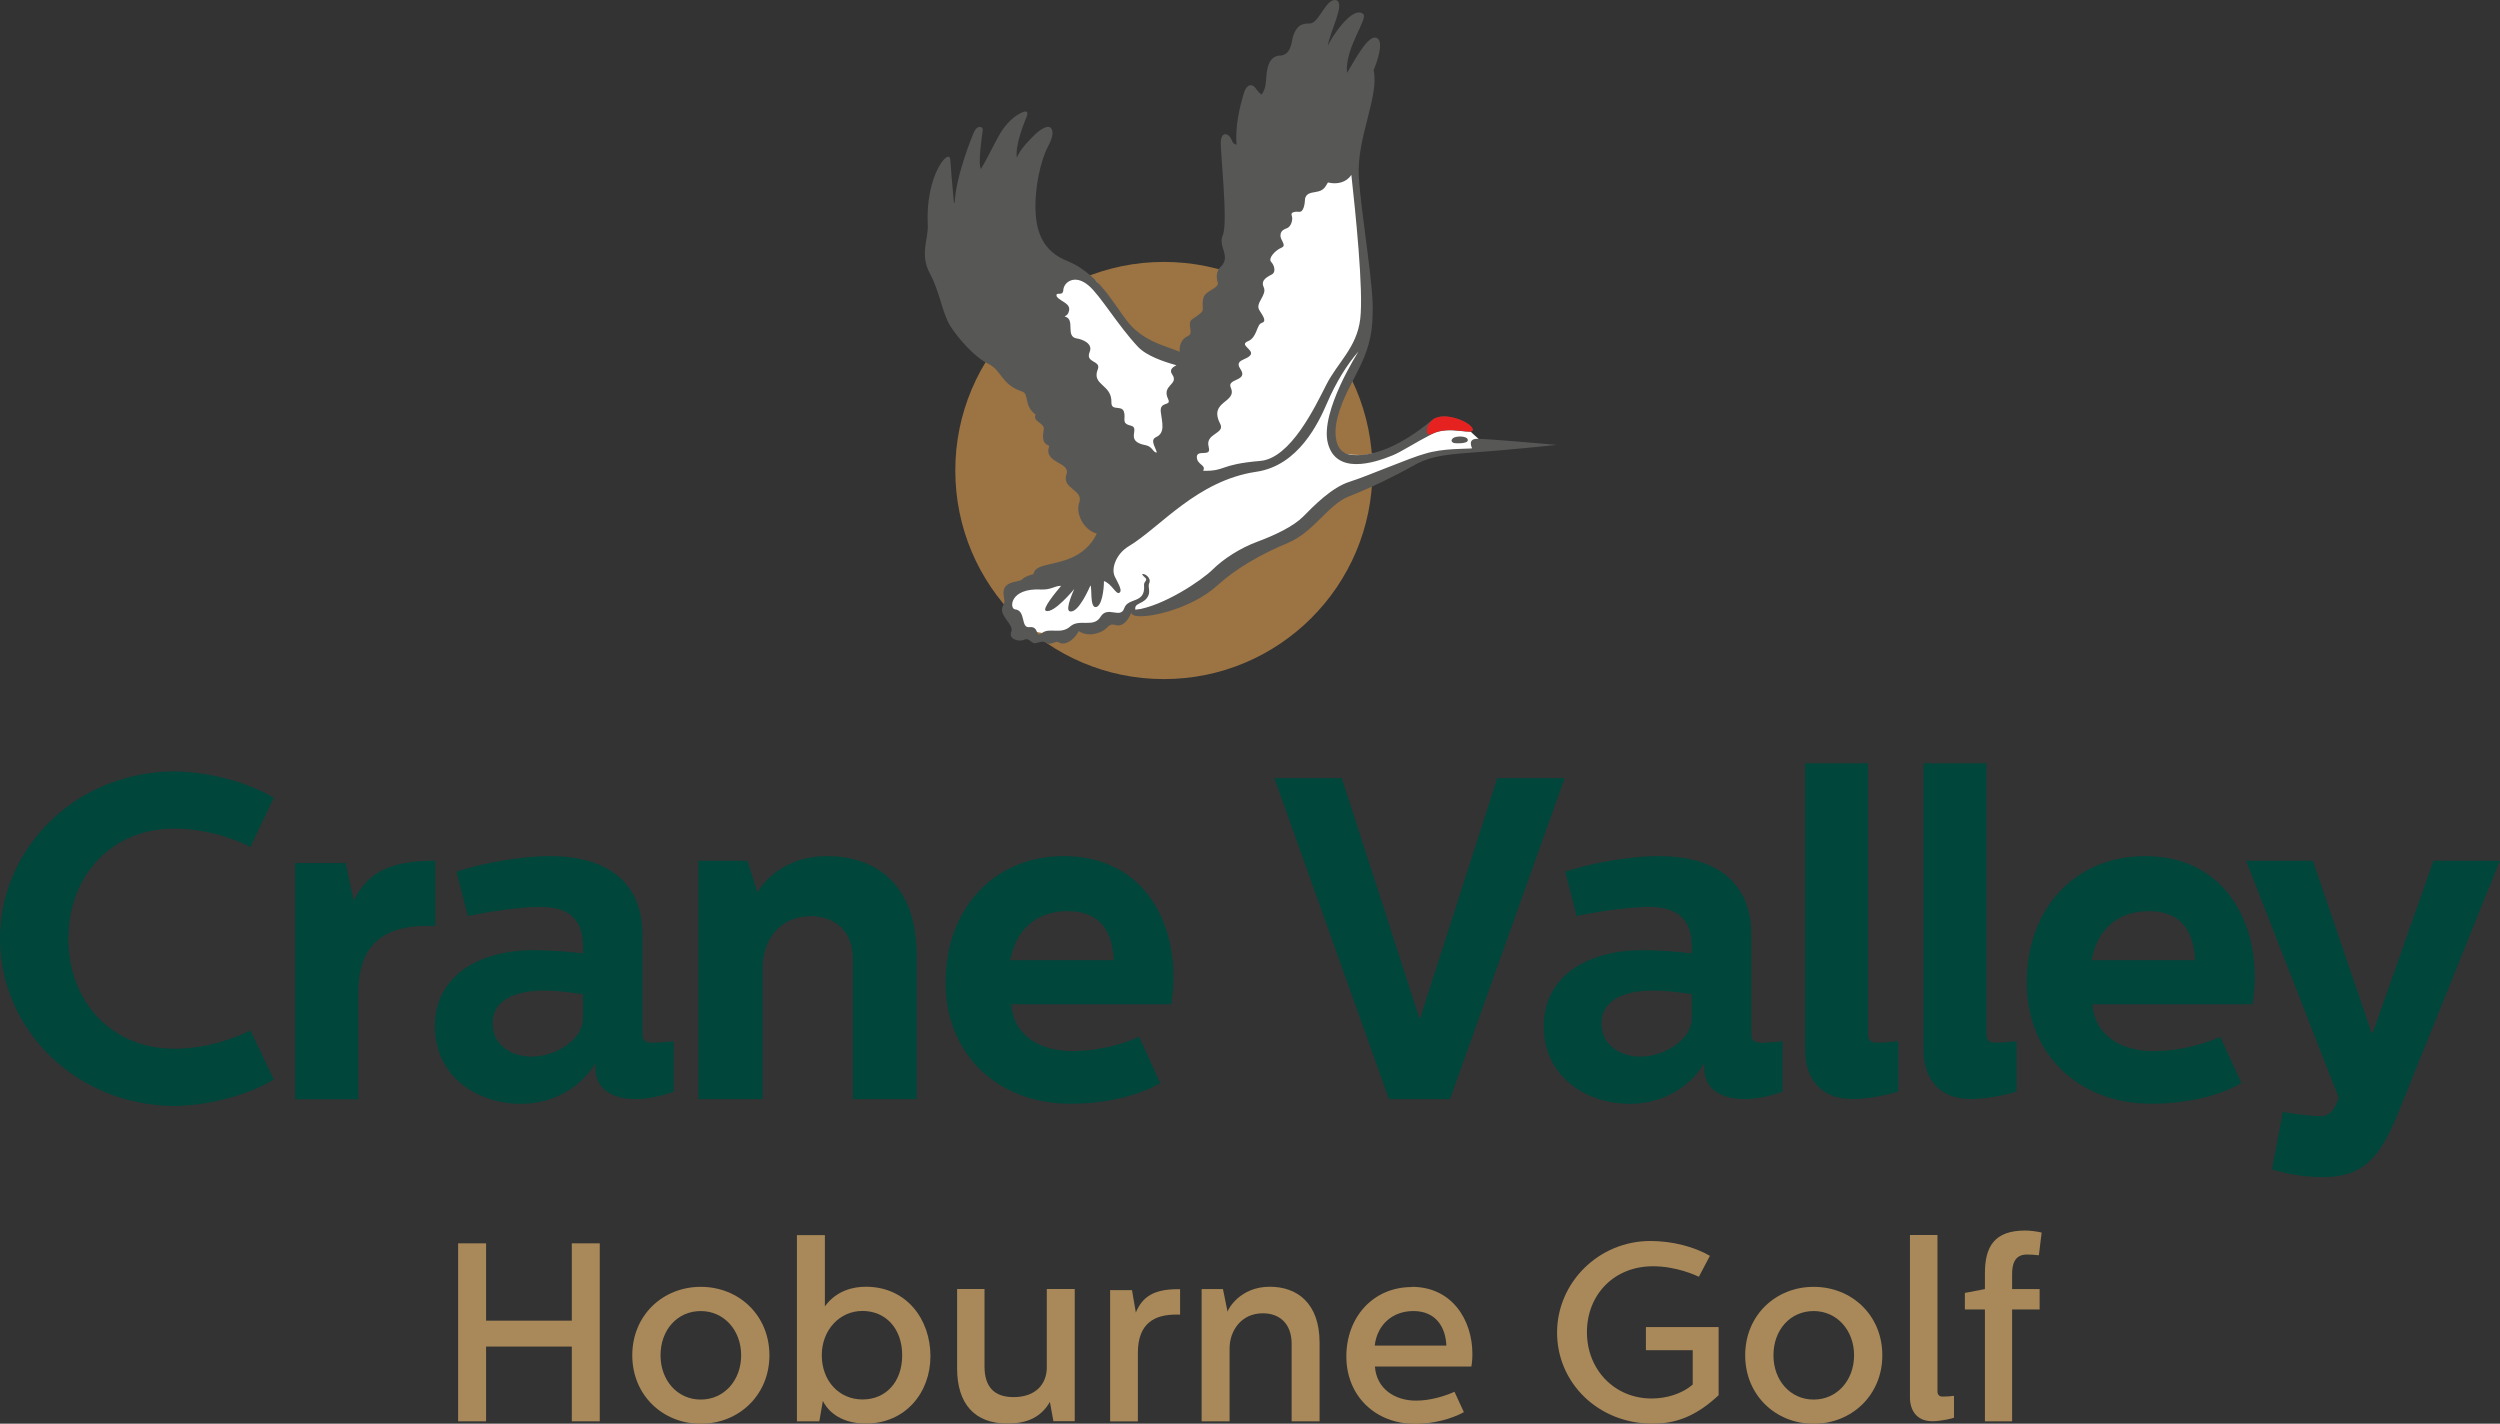 <svg xmlns="http://www.w3.org/2000/svg" id="Layer_1" viewBox="0 0 234.43 133.5"><rect x="0" y="0" width="234.43" height="133.5" fill="#333333" stroke="none"/><defs><style>.cls-1{fill:#00463b;}.cls-2{fill:#fff;}.cls-3{fill:#e52220;}.cls-4{fill:#9c7342;}.cls-5{fill:#a98959;}.cls-6{fill:#575756;}</style></defs><g><g><circle class="cls-4" cx="109.14" cy="44.12" r="19.56"></circle><path class="cls-2" d="M100.44,25.22l2.39,1.15,1.39,2.15,1.52,2.42,.65,1.07,1.98,.74,2.26,.89,3.85-1.26,1.57-4.76,2.57-5.89,2.68-5.37,3.03-1.17,2.7,.25,.57,8.26,.5,6.95-.79,2.58-.5,2.07-1.03,1.78-.77,2.05-.34,2.43s.04,1.21,3.3,1.1l3-.52,1.83-1.48,1.52-.72,1.23-.34,1.22,.06,.4,.15,1.48,1.35-.08,.55-1.05,.67-1.96-.02-2.74,.79-2.92,1.57-3.17,1.29-2.21,.94-2.26,1.99-3.06,1.82-3.33,1.68-3.12,2.99-2.49,1.06-2.06,.56-1.72,.13-1.27,.39-.98,.35-1.25,.6-1.83,.66-1.58,.09-1.86,.08-1.27-.22-.9-.95-.76-1.21,.12-1.35,4.9-1.43,3.23-2.99,5.62-7.32-1.56-1.38-2.49-1.81-1.64-2.69-1.01-1.61-1.22-2.67-1.51-2.94-1.51-2.55,1.59-2.28,.73-1.14"></path></g><path class="cls-6" d="M137.64,41.27c0-.43-1.15-.4-1.39-.18-.21,.19-.17,.39,.13,.46,.13,.03,1.27,.08,1.26-.28Z"></path><path class="cls-6" d="M138.47,41.15c-.9,.02-.42,.9-.42,.9-.52,.05-2.77-.03-4.44,.5-1.34,.35-5.36,2.09-7.04,2.62-1.68,.52-3.37,2.26-4.38,3.28-.89,.9-2.62,1.73-4.27,2.34-1.65,.61-3.21,1.63-4.21,2.62-1,.99-4.59,3.43-7.24,3.78-.14-.64,.6-.51,1.06-1.09s.05-1.04,.24-1.43c.21-.44-.39-.92-.65-.83-.08,.03,.19,.26,.31,.38,.19,.22-.18,.3-.15,.65,.15,1.79-1.51,1.12-1.86,2.17-.35,1.04-1.56-.28-2.22,.8-.65,1.08-1.98,.13-2.85,.91s-1.95,.06-2.63,.61c-.66,.54-.24-.67-1.18-.55-.86,.11-.31-1.57-1.36-1.67-.53-.05-.52-2.01,2.43-1.86,.97,.05,1.31-.37,1.89-.34-.51,.61-1.82,2.19-1.42,2.34,.74,.29,2.66-2.05,2.66-2.05,0,0-.9,1.93-.44,2.09,.81,.28,1.91-2.32,1.95-2.42,.17,.18-.07,2.07,.5,2.03,.56-.04,.77-1.6,.77-2.44,.72,.23,1.13,1.29,1.44,1.1s-.04-.75-.42-1.52c-.38-.77,.14-2.15,1.31-2.85,2.95-1.77,6.39-6.16,11.96-6.98,3.96-.58,5.84-4.61,6.64-6.46,.79-1.85,1.9-3.67,2.95-4.83,0,0-3.65,5.67-2.88,8.62,.77,2.95,4.27,1.87,6.05,1.14,.86-.35,2.05-1.16,3.71-2.01s3.93,.21,3.82-.44c-.11-.64-2.68-1.76-3.78-.88s-4.47,3.62-7.63,3.27c-1.62-.18-1.63-2.17-1.25-3.57,.92-3.47,3.29-5.29,3.27-9.67,.17-2.34-1.07-9.23-1.29-12.84-.22-3.61,1.93-7.58,1.39-9.98,.07-.19,1.11-2.66,.29-3.03-.81-.37-2.05,2.09-2.79,3.28-.21-2.42,2.07-5.14,1.5-5.55-1.06-.76-3.02,2.34-3.29,2.99,.16-1.26,1.69-4.03,.77-4.26-.92-.23-1.59,2.11-2.41,2.18-.44,.04-1.23-.14-1.65,1.29-.15,.75-.25,1.56-1.08,1.72-1.31-.06-1.38,1.57-1.42,2.24s-.15,1-.41,1.42c-.3-.18-.36-.33-.63-.66-.27-.33-.8-.41-1.1,.68-.31,1.09-.79,2.94-.63,4.68-.45-.09-.35-.37-.63-.73-.28-.36-.77-.42-.85,.36-.08,.78,.7,7.7,.19,8.83s.85,2.01-.24,3.03c-.38,.35-.39,1-.24,1.43,.15,.43-.76,.7-1.12,1.08-.47,.45-.21,1.35-.31,1.59-.11,.24-.94,.76-.94,.76-.61,.41,.19,1.32-.42,1.59-.61,.26-.82,.86-.78,1.48-1.39-.59-2.68-.78-4.21-2.1s-2.87-5.01-6.34-6.42c-1.8-.73-2.79-2.07-2.95-4.38s.45-5.05,1.19-6.43c.46-.86,.5-1.46,.18-1.7s-1.05,.27-1.45,.67-1.34,1.28-1.69,2.16c-.18-1.31,.8-3.51,.94-3.9,.14-.39,0-.57-.5-.32-.51,.24-1.16,.73-1.73,1.53-.57,.79-1.29,2.45-2.08,3.75-.29-.55,.11-3.13,.17-3.6s-.49-.45-.73-.03c-.23,.42-1.79,4.3-1.9,6.8h-.07c-.12-1.24-.3-3.46-.34-4.03-.07-1.21-2.36,1.44-2.11,6.09,.07,1.33-.78,2.78,.21,4.59,.86,1.57,1.17,3.7,1.86,4.83s2.27,2.97,3.58,3.6,1.22,1.97,3.21,2.62c.67,.22,.11,1.3,1.25,2.16-.32,.65,.85,.78,.77,1.37-.08,.59-.25,1.29,.52,1.56-.63,1.64,2.01,1.5,1.61,2.65-.49,1.41,1.64,1.44,1.19,2.69-.36,1.01,.43,2.56,1.64,2.88,0,0-.5,1.42-2.29,2.24-1.78,.81-3.47,.56-3.64,1.57,0,0,0,0,0,0-1.3,.34-.78,.54-1.54,.67-2.05,.34-.91,1.66-1.26,2.18-.65,.97,1.02,1.83,.72,2.54s.72,.99,1.21,.76c.5-.23,.65,.41,1.08,.32,.43-.09,.62-.24,1.03-.01,.4,.23,.85-.25,1.14-.06,.42,.29,1.26,.02,1.88-1.05,.35,.24,1.14,.53,2.18,0,.62-.32,.61-.77,1.25-.58,.97,.29,1.47-1.14,1.47-1.14,0,0,.06,.23,.47,.29,1.4,.21,5.32-.78,7.59-2.84,1.79-1.63,4.14-2.97,6.62-4,2.48-1.03,3.76-3.59,5.74-4.37,1.98-.78,4.3-1.89,5.98-2.85,1.35-.77,2.5-1.06,5.7-1.27,2.74-.18,7.82-.71,7.82-.71,0,0-6.61-.59-7.51-.57Zm-25.12,.78c-.4-1.31,1.57-1.23,1.07-2.19-1.13-2.18,1.64-1.94,.99-3.4-.39-.87,1.69-.58,.91-1.73-.61-.9,.58-.82,.94-1.32,.36-.5-1.11-.94-.24-1.29s.81-1.57,1.28-1.71c.48-.15,.21-.55-.21-1.21-.42-.67,.76-1.41,.41-2.15s.51-1.03,.82-1.23c.31-.21,.2-.8-.12-1.14-.32-.34,.4-1.1,.96-1.33s-.17-.74-.08-1.21c.01-.27,.17-.47,.58-.61,.41-.14,.61-.83,.47-1.18s.3-.4,.71-.37,.52-.75,.54-1.24c.17-.69,.96-.52,1.45-.74,.39-.18,.5-.45,.69-.77,.87,.21,1.73,0,2.2-.71,.37,3.37,1.16,10.86,.83,13.53-.33,2.67-2.11,4.05-3.17,6.13s-3.35,6.91-6.19,7.16c-3.97,.34-3.14,.96-5.37,.93,.32-.57-.59-.55-.59-1.3s1.41,.06,1.11-.92Zm-10.41-7.29c.34-.87-1.2-.57-.76-1.64,.34-.81-.74-1.19-1.19-1.26-1.15-.16-.09-1.81-1.15-2.06,.11-.13,.23-.05,.36-.39,.34-.85-.75-.97-1.11-1.49-.15-.54,.59,.07,.62-.61s1.04-1.56,2.39-.4c1.1,.95,2.7,3.69,4.6,5.72,.8,.86,2.42,1.41,3.62,1.74-.06,.05-.79,.3-.4,.86,.67,.98-1.03,.97-.38,2.32,.33,.69-.82,.15-.69,1.21,.12,.99,.44,1.94-.44,2.35-.59,.27-.08,.9,.07,1.44-.35,.05-.4-.56-1.04-.68-2.07-.38-.44-1.61-1.41-1.84-.94-.22-.42-.66-.64-1.31-.22-.65-1.19-.01-1.17-.87,.05-1.72-1.88-1.58-1.28-3.1Z"></path><path class="cls-3" d="M133.81,40.19c-.11,.8,.47,.5,.47,.5,1.72-.88,3.93,.21,3.82-.44-.11-.64-2.68-1.76-3.78-.88,0,0-.46,.44-.52,.81Z"></path></g><g><path class="cls-1" d="M0,88.02c0-8.47,7.1-15.69,16.47-15.69,3.7,.09,7.31,1.29,9.2,2.49l-2.19,4.6s-3.14-1.72-7.14-1.72c-5.89,0-9.93,4.43-9.93,10.32s4.04,10.32,9.93,10.32c4,0,7.14-1.72,7.14-1.72l2.19,4.6c-1.89,1.2-5.5,2.41-9.2,2.49-9.37,0-16.47-7.22-16.47-15.69Z"></path><path class="cls-1" d="M32.4,80.92l.77,3.53c1.38-2.84,3.7-3.74,7.65-3.74v6.11h-.73c-3.78,0-6.49,1.46-6.49,6.28v9.98h-5.93v-22.15h4.73Z"></path><path class="cls-1" d="M51.56,80.28c5.55,0,8.69,2.58,8.69,7.44v9.29c0,.6,.3,.77,.95,.77,.34,0,1.08-.04,1.98-.13v4.69c-.17,.13-1.98,.73-3.57,.73-1.42,0-3.78-.47-3.78-2.92v-.47c-1.25,2.19-3.87,3.83-6.97,3.83-4.08,0-8.08-2.54-8.08-7.27s4.13-7.14,9.25-7.14c1.5,0,3.23,.13,4.64,.3v-.65c0-3.27-2.24-3.7-4.04-3.7-1.94,0-5.07,.47-6.75,.86l-1.08-4.17c2.02-.69,5.76-1.46,8.77-1.46Zm-.47,12.6c-1.94,0-4.9,.47-4.9,3.1,0,1.98,1.72,3.1,3.66,3.1,2.24,0,4.82-1.55,4.82-3.61v-2.24c-1.12-.17-2.41-.34-3.57-.34Z"></path><path class="cls-1" d="M70.08,80.71l.95,2.97s1.76-3.4,6.54-3.4c4.13,0,8.39,2.24,8.39,9.33v13.46h-5.98v-13.16c0-2.62-1.72-4-3.96-4-2.92,0-4.51,2.28-4.51,4.82v12.34h-6.02v-22.36h4.6Z"></path><path class="cls-1" d="M99.76,80.28c6.92,0,10.28,5.38,10.28,11.31,0,1.5-.21,2.58-.21,2.58h-15.01c.26,3.18,3.01,4.39,5.68,4.39s4.86-.69,6.32-1.33l1.98,4.34c-2.24,1.29-5.42,1.93-8.43,1.93-6.75,0-11.7-4.56-11.7-11.39s4.47-11.83,11.09-11.83Zm4.69,9.76c-.13-2.45-1.08-4.6-4.34-4.6-2.79,0-4.82,1.59-5.38,4.6h9.72Z"></path><path class="cls-1" d="M125.82,72.97l7.27,22.49h.09l7.22-22.49h6.32l-10.75,30.1h-5.72l-10.75-30.1h6.32Z"></path><path class="cls-1" d="M155.54,80.28c5.55,0,8.69,2.58,8.69,7.44v9.29c0,.6,.3,.77,.95,.77,.34,0,1.07-.04,1.98-.13v4.69c-.17,.13-1.98,.73-3.57,.73-1.42,0-3.78-.47-3.78-2.92v-.47c-1.25,2.19-3.87,3.83-6.97,3.83-4.08,0-8.08-2.54-8.08-7.27s4.13-7.14,9.24-7.14c1.51,0,3.23,.13,4.64,.3v-.65c0-3.27-2.24-3.7-4.04-3.7-1.94,0-5.07,.47-6.75,.86l-1.08-4.17c2.02-.69,5.76-1.46,8.77-1.46Zm-.47,12.6c-1.93,0-4.9,.47-4.9,3.1,0,1.98,1.72,3.1,3.65,3.1,2.24,0,4.82-1.55,4.82-3.61v-2.24c-1.12-.17-2.41-.34-3.57-.34Z"></path><path class="cls-1" d="M175.17,71.59v25.41c0,.56,.3,.77,.77,.77,.6,0,1.16-.04,2.06-.13v4.69c-.17,.13-2.49,.73-4.3,.73-2.97,0-4.43-1.94-4.43-4.56v-26.92h5.89Z"></path><path class="cls-1" d="M186.27,71.59v25.41c0,.56,.3,.77,.77,.77,.6,0,1.16-.04,2.06-.13v4.69c-.17,.13-2.49,.73-4.3,.73-2.97,0-4.43-1.94-4.43-4.56v-26.92h5.89Z"></path><path class="cls-1" d="M201.15,80.28c6.92,0,10.28,5.38,10.28,11.31,0,1.5-.22,2.58-.22,2.58h-15.01c.26,3.18,3.01,4.39,5.68,4.39s4.86-.69,6.32-1.33l1.98,4.34c-2.24,1.29-5.42,1.93-8.43,1.93-6.75,0-11.7-4.56-11.7-11.39s4.47-11.83,11.09-11.83Zm4.69,9.76c-.13-2.45-1.08-4.6-4.34-4.6-2.79,0-4.82,1.59-5.37,4.6h9.72Z"></path><path class="cls-1" d="M216.88,80.71l5.5,16.12h.13l5.68-16.12h6.23l-9.59,23.78c-1.68,4.13-3.31,5.89-6.97,5.89-1.55,0-3.14-.21-4.82-.73l1.03-5.38c.77,.13,2.62,.43,3.61,.39,.9,0,1.33-.86,1.63-1.72l-8.69-22.23h6.24Z"></path></g><g><path class="cls-5" d="M45.58,116.59v7.25h8.04v-7.25h2.62v16.69h-2.62v-7.01h-8.04v7.01h-2.62v-16.69h2.62Z"></path><path class="cls-5" d="M65.71,120.67c3.58,0,6.44,2.67,6.44,6.42s-2.89,6.42-6.44,6.42-6.42-2.67-6.42-6.42,2.86-6.42,6.42-6.42Zm-3.77,6.42c0,2.34,1.57,4.15,3.77,4.15s3.79-1.81,3.79-4.15-1.6-4.15-3.79-4.15-3.77,1.76-3.77,4.15Z"></path><path class="cls-5" d="M77.35,115.82v6.68c1.12-1.53,2.72-1.84,3.84-1.84,3.84,0,6.06,3.08,6.06,6.51s-2.36,6.32-6.06,6.32c-1.65,0-3.24-.6-4.03-2.12l-.33,1.91h-2.1v-17.46h2.62Zm-.29,11.26c0,2.41,1.62,4.15,3.82,4.15s3.72-1.65,3.72-4.15-1.55-4.15-3.72-4.15-3.82,1.81-3.82,4.15Z"></path><path class="cls-5" d="M92.32,120.88v7.27c0,1.84,.86,2.86,2.72,2.86,2.1,0,3.12-1.24,3.12-2.79v-7.35h2.62v12.4h-2l-.33-1.81c-.76,1.31-1.96,2.03-3.98,2.03-3.1,0-4.72-1.88-4.72-5.18v-7.44h2.58Z"></path><path class="cls-5" d="M106.15,120.98l.36,2.1c.6-1.46,1.67-2.19,3.91-2.19h.24v2.38h-.36c-1.96,0-3.6,.74-3.6,3.6v6.42h-2.6v-12.31h2.05Z"></path><path class="cls-5" d="M114.68,120.88l.43,2.12c.05-.26,1.19-2.34,3.96-2.34,2.53,0,4.67,1.5,4.67,5.25v7.37h-2.62v-7.27c0-1.81-1.05-2.86-2.7-2.86-2.07,0-3.12,1.69-3.12,3.29v6.84h-2.62v-12.4h2Z"></path><path class="cls-5" d="M132.39,120.67c3.75,0,5.68,3.08,5.68,6.3,0,.72-.1,1.17-.1,1.17h-9.04c.14,2.08,1.86,3.2,3.84,3.2,1.36,0,2.67-.41,3.62-.83l.88,1.91c-1.12,.62-2.84,1.1-4.56,1.1-3.77,0-6.46-2.65-6.46-6.32s2.5-6.51,6.13-6.51Zm3.24,5.51c-.07-1.67-.93-3.24-3.1-3.24-1.93,0-3.39,1.26-3.62,3.24h6.73Z"></path><path class="cls-5" d="M160.34,117.76l-1.03,1.96c-.29-.12-2.07-.98-4.32-.98-3.62,0-6.18,2.65-6.18,6.18s2.6,6.22,6.06,6.22c1.31,0,2.77-.38,3.86-1.31v-3.22h-4.39v-2.17h6.82v6.39c-2.12,1.98-4.01,2.67-6.18,2.67-5.15,0-8.97-3.86-8.97-8.54s3.89-8.59,8.75-8.59c2.08,0,4.13,.55,5.56,1.38Z"></path><path class="cls-5" d="M170.07,120.67c3.58,0,6.44,2.67,6.44,6.42s-2.89,6.42-6.44,6.42-6.42-2.67-6.42-6.42,2.86-6.42,6.42-6.42Zm-3.77,6.42c0,2.34,1.57,4.15,3.77,4.15s3.79-1.81,3.79-4.15-1.6-4.15-3.79-4.15-3.77,1.76-3.77,4.15Z"></path><path class="cls-5" d="M181.68,115.82v14.64c0,.38,.21,.5,.5,.5,.33,0,.67-.02,1.05-.07v2.05c-.14,.07-1.22,.33-2.03,.33-1.53,0-2.1-1.1-2.1-2.22v-15.24h2.58Z"></path><path class="cls-5" d="M191.18,117.71c-.38-.05-.79-.07-1.12-.07-1.24,0-1.38,1.07-1.38,1.86v1.38h2.58v1.91h-2.58v10.49h-2.55v-10.49h-1.88v-1.55l1.88-.36v-1.48c0-2.53,.91-4.01,3.77-4.01,.45,0,1.05,.07,1.55,.19l-.26,2.12Z"></path></g></svg>